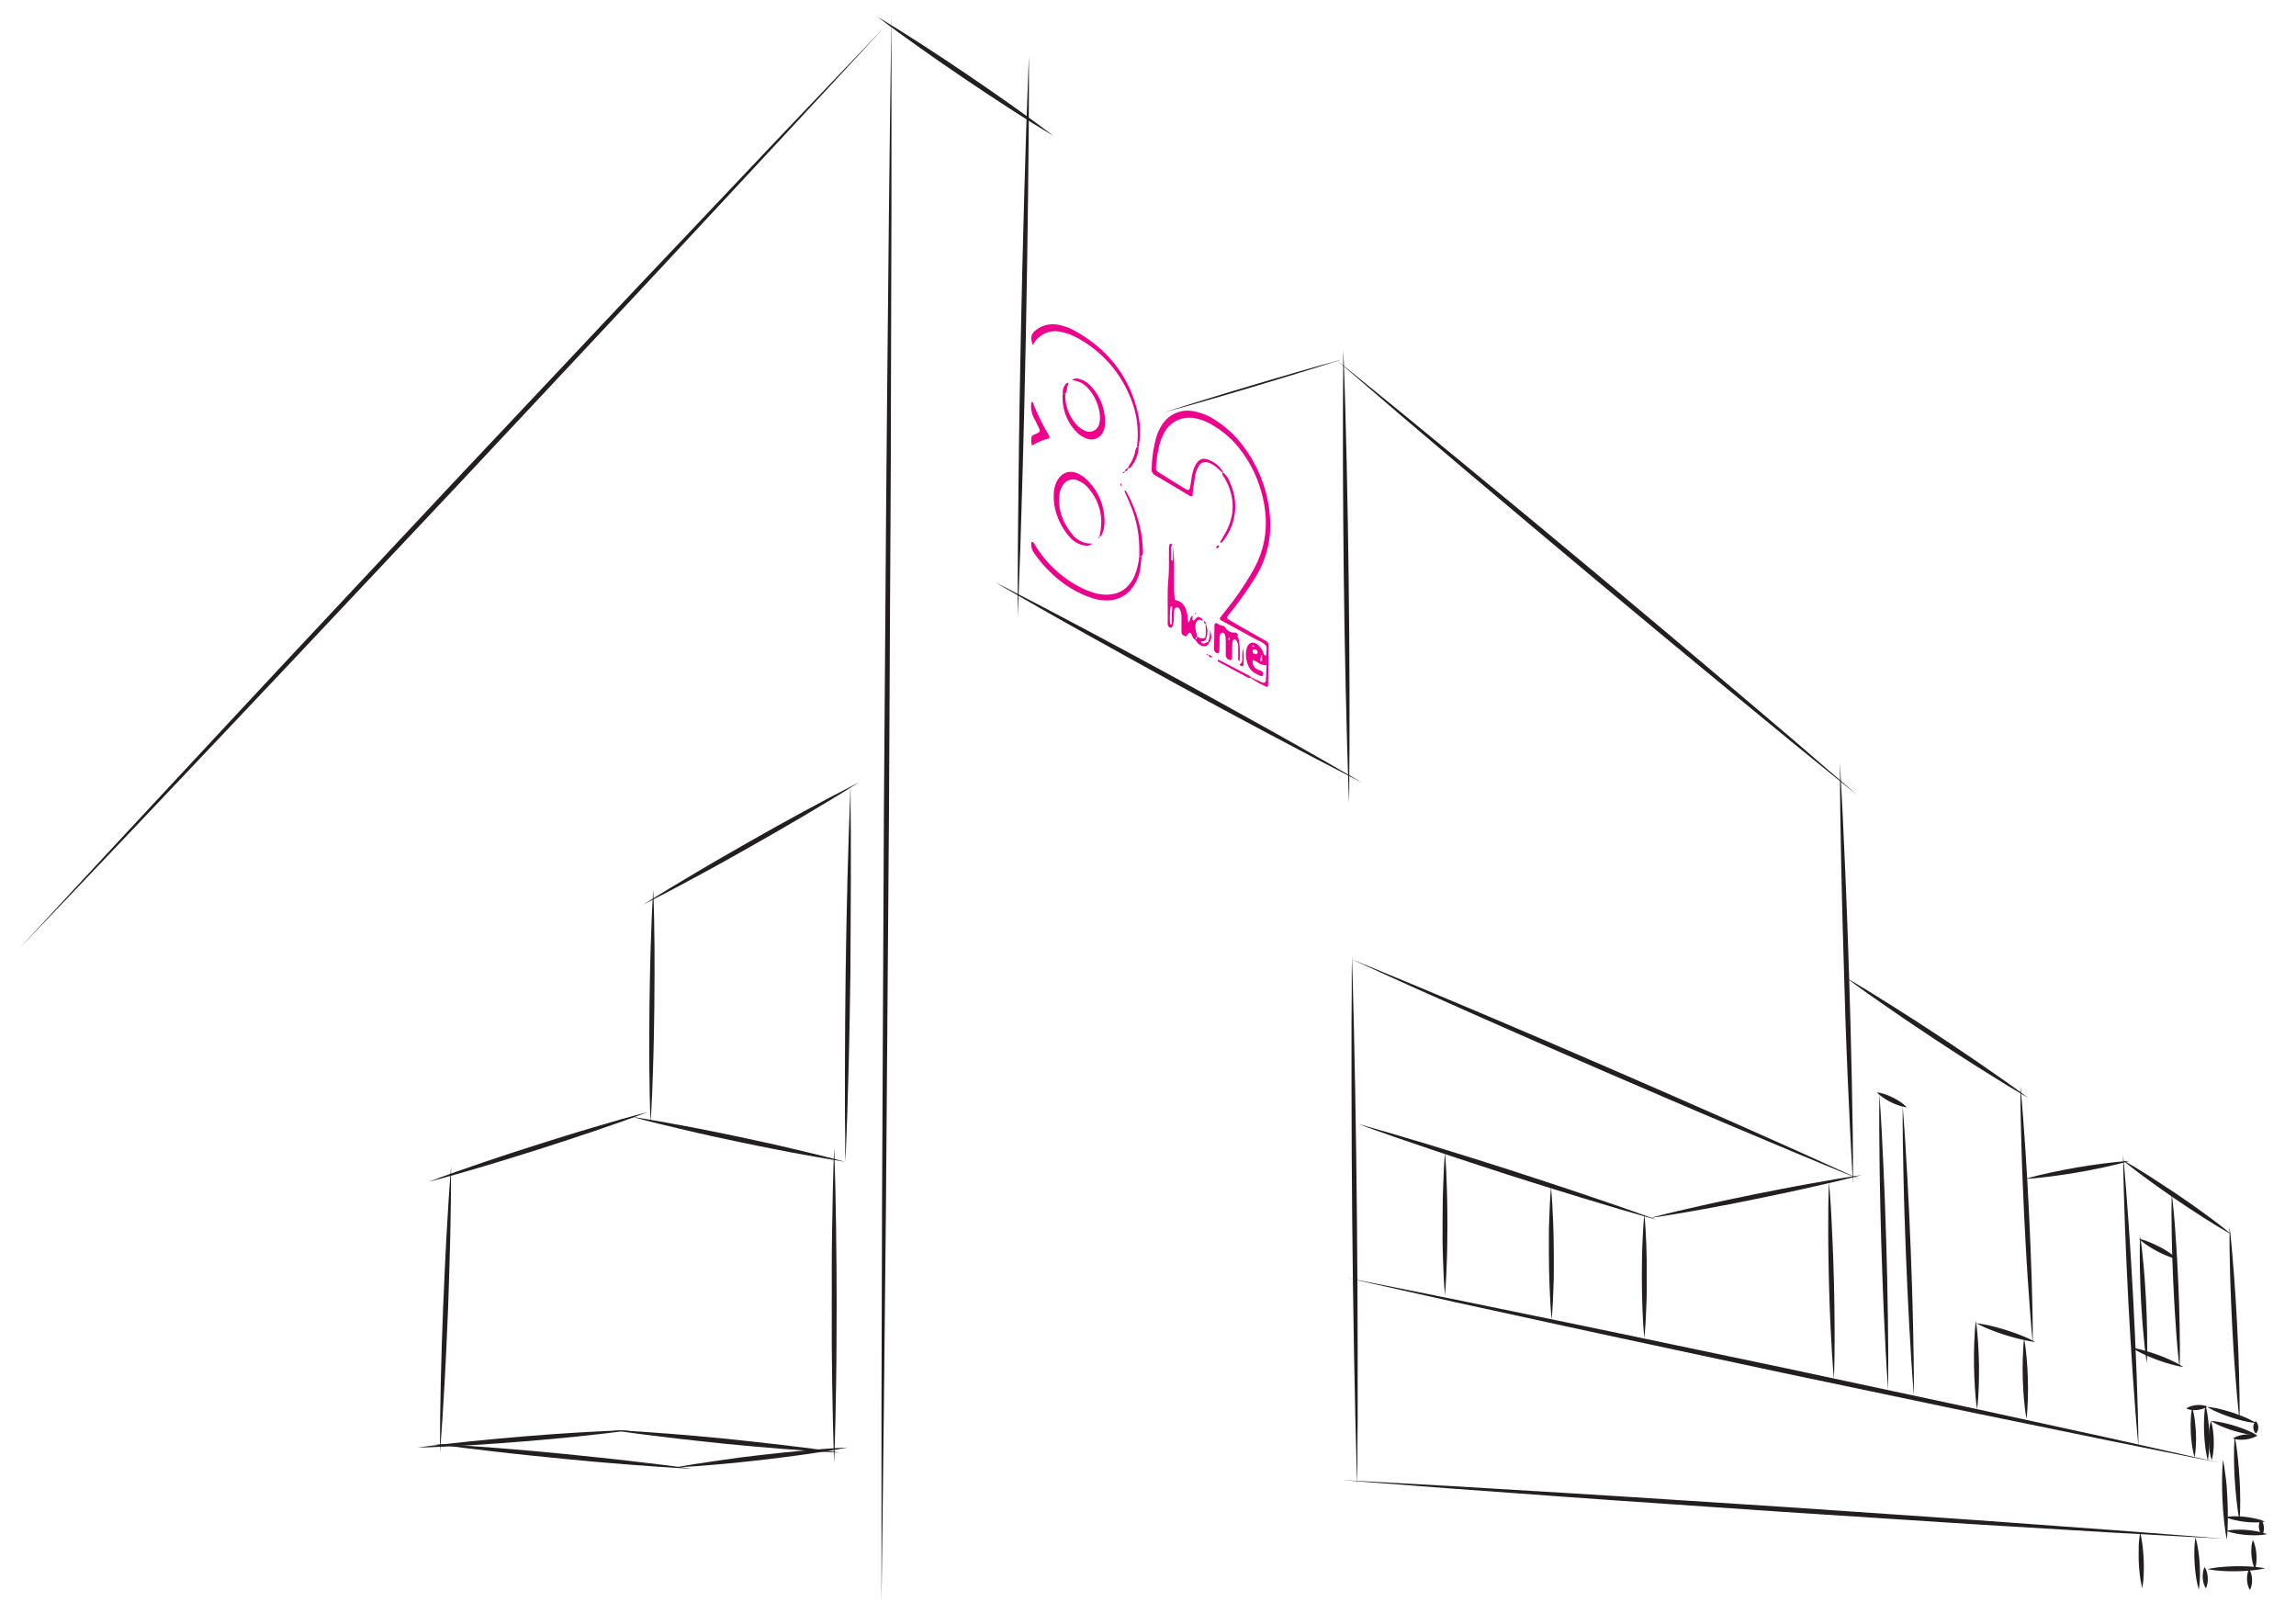 <svg xmlns="http://www.w3.org/2000/svg" viewBox="0 0 753.28 525.61"><defs><style>.cls-1{fill:#ec008c;}.cls-2{fill:#231f20;}</style></defs><title>Home_82</title><g id="Livello_2" data-name="Livello 2"><path class="cls-1" d="M410.39,222.14c1.18.56,2.35,1.13,3.55,1.66.88.38,1.35.12,1.4-.8.08-1.62.11-3.23.16-4.84,0-1.09,0-2.17,0-3.26-.24-1.13.46-2.47-.33-3.37a9.61,9.61,0,0,0-2.76-1.62l-11-6a7.9,7.9,0,0,1-.8-.46.58.58,0,0,1-.16-1c1.32-1.71,2.65-3.41,4-5.13a101.9,101.9,0,0,0,6.24-9.48c5.55-9.27,5.78-19,2.35-29a39.63,39.63,0,0,0-6-11.18,30.82,30.82,0,0,0-10.92-9.13,15.26,15.26,0,0,0-3.95-1.3,9.27,9.27,0,0,0-10.31,4.92,18,18,0,0,0-1.66,4.55,42.74,42.74,0,0,0-.93,6.65,1.52,1.52,0,0,0,.79,1.54c3,1.87,6,3.76,9.06,5.61.72.44,1.16.22,1.31-.63.23-1.21.4-2.44.61-3.65a12.74,12.74,0,0,1,1-3.32c1.15-2.38,2.76-3,5.1-1.8a8.75,8.75,0,0,1,4.19,3.85l-.15,0-.05.15c-.57-.52-1.16-1-1.72-1.55a8.15,8.15,0,0,0-2.73-1.72,2.57,2.57,0,0,0-3.51,1.3,8,8,0,0,0-1,2.6c-.24,1.44-.46,2.9-.66,4.35-.13.91-.2,1.82-.28,2.66a1,1,0,0,1-1-.16c-3.72-2.22-7.43-4.45-11.17-6.63a2.17,2.17,0,0,1-1.2-2.26,41.72,41.72,0,0,1,1.45-10.07,15.63,15.63,0,0,1,2.16-4.6,9.87,9.87,0,0,1,9.71-4.18,18.55,18.55,0,0,1,7.69,3.07,33.87,33.87,0,0,1,9.23,8.71,43.8,43.8,0,0,1,8.6,23.64,32.38,32.38,0,0,1-5.39,20,118.71,118.71,0,0,1-7.83,10.93,9,9,0,0,0-.7.93.66.66,0,0,0,.18,1c.71.46,1.43.91,2.17,1.33,3.35,1.92,6.71,3.84,10.08,5.73a1.7,1.7,0,0,1,1,1.66c-.07,4.33-.1,8.66-.16,13,0,.13-.12.26-.26.53a26.43,26.43,0,0,1-5.55-3.08c.15,0,.21-.09.18-.25"/><path class="cls-1" d="M373,146.59a31.12,31.12,0,0,0-2.39-16.77A38.19,38.19,0,0,0,353.73,111a18.89,18.89,0,0,0-5.39-2.08,8.15,8.15,0,0,0-8.67,3c-.15.18-.28.37-.41.56s-.25.39-.43.68c-.89-2.52-.58-3.66,1.18-5a8.76,8.76,0,0,1,6.78-1.67,16.58,16.58,0,0,1,5.27,1.73c10.77,5.78,18,14.45,21.05,26.36a27.53,27.53,0,0,1,.47,11.95H373"/><path class="cls-1" d="M374.54,182.37c-.12,1.23-.22,2.46-.37,3.69a13.68,13.68,0,0,1-2.44,6.42,10.08,10.08,0,0,1-7.78,4.43,15.08,15.08,0,0,1-5.92-.82,34.53,34.53,0,0,1-10.67-5.94,43,43,0,0,1-8.28-9,4.62,4.62,0,0,1-.62-3.51c.71.26.9.77,1.17,1.22a37.31,37.31,0,0,0,13.49,13.07,26.82,26.82,0,0,0,6.39,2.69,13.74,13.74,0,0,0,3.43.45c4.33,0,7.31-2.08,9.16-5.9a22.42,22.42,0,0,0,1.68-6.71l.76-.08"/><path class="cls-1" d="M360.74,175.92a24.34,24.34,0,0,0,.58-5,17.18,17.18,0,0,0-4.42-11,8.7,8.7,0,0,0-3-2.18,3.85,3.85,0,0,0-5.11,1.3,6.26,6.26,0,0,0-1.17,3c-.65,5,1.05,9.3,4.09,13.13a7.87,7.87,0,0,0,6.68,3.12l0,0a2.79,2.79,0,0,1-2.55.65,8.12,8.12,0,0,1-4.92-2.82,20.94,20.94,0,0,1-5.1-11.2,19.34,19.34,0,0,1-.07-3.23,9.12,9.12,0,0,1,.79-3.36c1.56-3.52,4.67-4.52,8-2.53a11.66,11.66,0,0,1,2,1.53,18.9,18.9,0,0,1,5.84,13.43,10.79,10.79,0,0,1-.74,4.31c-.17.4-.33.89-.92.87Z"/><path class="cls-1" d="M384.47,201.23c0-.38.1-1.22.15-2.07,0-.11-.15-.24-.22-.36-.13.09-.34.16-.36.25a27,27,0,0,0-.15,5.54c0,.09.21.16.31.25.09-.12.25-.24.26-.36,0-.93,0-1.85,0-3.25m7.73,8.68c-.8-.36-.95-1.16-1.28-1.84s-.72-.8-1.28,0c-.22.32-.33.75-.82.6s-1-.4-1.13-1a5.54,5.54,0,0,1-.05-1.15c0-1.32,0-2.63,0-3.94a5.51,5.51,0,0,0-.56-2.68,1,1,0,0,0-1.12-.64.86.86,0,0,0-.7.82,25.68,25.68,0,0,0-.13,2.77,7.5,7.5,0,0,1-.53,2.7c-.16.43-.85.43-1.16,0a1.55,1.55,0,0,1-.33-1.07c.1-4.93-.2-9.85.24-14.78.27-3,.13-6,.19-9a9.35,9.35,0,0,1,.09-1.84c.14-.63.61-.57,1.06-.25a1.47,1.47,0,0,0-.45,1.24c0,1.15,0,2.3,0,3.45,0,.23,0,.59.54.58l.21-5c.07,2,.18,4,.22,6,0,2.77,0,5.54,0,8.31,0,1.07.12,2.13.17,3.2a.48.48,0,0,0,.4.47c2.58.64,3.4,2.62,3.82,5a6,6,0,0,0,.39,2.36c.59-.76.36-1.85,1.27-2.21l0,0c.11.52-.17,1.07.14,1.57.26.05.4-.11.55-.27,1.16-1.27,1.3-1.28,2.73-.06l-.26.28c-.5-.1-1-.39-1.5,0a2,2,0,0,0-.67,1.39,5.85,5.85,0,0,0,.15,2.24,17.09,17.09,0,0,1,.34,1.76l-.09.08c-.41.11-.35.43-.33.74l-.2.27"/><path class="cls-1" d="M349.52,129.07a14.12,14.12,0,0,0,2.79,9.13,8.59,8.59,0,0,0,3.45,3,3.34,3.34,0,0,0,4.94-2.49c.94-4.31-2-10.85-5.84-13.08a9.22,9.22,0,0,0-3.17-.94,2.57,2.57,0,0,1,2.52-.35,7.56,7.56,0,0,1,3.52,2.15,16.92,16.92,0,0,1,4.76,13.11,5.5,5.5,0,0,1-.37,1.58,4.27,4.27,0,0,1-5.82,2.59,9.23,9.23,0,0,1-3.7-2.72,16,16,0,0,1-3.92-12l.84,0"/><path class="cls-1" d="M403.43,209.61c0-.22,0-.43-.25-.46,0,0-.15.23-.16.35s0,.41.24.46c0,0,.11-.24.17-.35m2.77-.75a24,24,0,0,1,.53,7.12,6.76,6.76,0,0,1-.13.92c-.58-.36-.36-.85-.37-1.26,0-1.15,0-2.31,0-3.47a3.34,3.34,0,0,0-.69-2.16.78.78,0,0,0-.61-.23.7.7,0,0,0-.48.4,12.48,12.48,0,0,0-.19,1.83c0,1.32,0,2.63-.06,3.94a.55.55,0,0,1-.81.5,1.65,1.65,0,0,1-1.24-1.73c0-1.32,0-2.63,0-3.95a20.69,20.69,0,0,0-.1-2.08,2.26,2.26,0,0,0-.36-.83.72.72,0,0,0-.8-.32,1,1,0,0,0-.51.43,2.94,2.94,0,0,0-.25,1.58c0,1.39-.05,2.78-.1,4.17,0,.51-.6.68-1.06.39a1.27,1.27,0,0,1-.63-1.15c0-2.63.06-5.26.11-7.89,0-.6.45-.84,1-.54a3.26,3.26,0,0,0,1.66.74,1.13,1.13,0,0,1,.91.61,3.26,3.26,0,0,0,3,1.62,1.16,1.16,0,0,1,1.19.92l0,0c-.12.09-.33.17-.35.27s.16.26.34.23Z"/><path class="cls-1" d="M413.37,220.85l.1-.14h-.17ZM411.58,212c-.14-.13-.23-.29-.32-.28a3,3,0,0,0-.59.14c.08.08.16.23.25.24a4.84,4.84,0,0,0,.66-.1m2.5,2.88-.26,0c-.12.56-.26,1.13-.36,1.7,0,.08.17.23.29.28s.32,0,.32-.21c0-.58,0-1.17,0-1.75m-1.44-.82a1,1,0,0,0-1.36-1,.72.72,0,0,0-.33.53,1,1,0,0,0,1.47.84c.11-.06.15-.24.22-.36m2.85.85c0,1.09,0,2.17,0,3.25a4.57,4.57,0,0,1-2.81-.87,3.48,3.48,0,0,0-1.65-.76,2.67,2.67,0,0,0,1.51,3c.41.21.86.33,1.28.52a1,1,0,0,1,.55,1.15c0,.36-.33.65-.6.54-1.88-.75-3.65-1.61-4.35-3.78a8.72,8.72,0,0,1-.37-5.41c.55-1.82,2.07-2.32,3.56-1.13a6,6,0,0,1,2,3.06c.15.46.48.54.9.47"/><path class="cls-1" d="M338.59,146.15a4.64,4.64,0,0,1-.21-.89c0-2.26-.35-2.13,1.87-3.12,1-.43,1.06-.68.66-1.57a34.48,34.48,0,0,0-1.53-3.11,8.71,8.71,0,0,1-1-5.54c.54-.16.54.25.63.47A72.47,72.47,0,0,0,344,142.58a3.17,3.17,0,0,1,.21.41c.18.4.2.79-.31.91a19.14,19.14,0,0,0-5.29,2.25"/><path class="cls-1" d="M401.27,155a7,7,0,0,1,2.28,3.36,18.19,18.19,0,0,1-1.65,18.24c-.3.45-.62.88-1,1.3a.47.47,0,0,1-.4.12c-.18-.05-.2-.23-.1-.39l1.39-2.39c3.52-6.05,3.47-12.13.1-18.22-.33-.6-.9-1.08-.86-1.85l.05-.14Z"/><path class="cls-1" d="M374.54,182.37l-.76.08c0-.92,0-1.85,0-2.78a36.93,36.93,0,0,0-2.63-13.33c-.69-1.78-1.5-3.52-2.26-5.28.46-.3.55.09.67.31a43.3,43.3,0,0,1,5,14.37c.25,1.68.31,3.39.44,5.08a2.45,2.45,0,0,1-.38,1.55"/><path class="cls-1" d="M410.21,222.39a2.16,2.16,0,0,1-1.3-.39L400,217.22c-.26-.14-.51-.29-.5-.64.21-.23.43-.1.63,0q4.8,2.49,9.59,5a4.16,4.16,0,0,1,.69.58q0,.22-.18.24"/><path class="cls-1" d="M373,146.59h.58a10.68,10.68,0,0,1-2.58,6.62,1,1,0,0,1-1,.42h0a6.17,6.17,0,0,1,.49-1,12.66,12.66,0,0,0,1.9-4.34,4.51,4.51,0,0,1,.61-1.7"/><path class="cls-1" d="M396.63,210.91a1.57,1.57,0,0,1-1.37,1.07,2.36,2.36,0,0,1-1.71-.53,4.76,4.76,0,0,1-1.35-1.54l.2-.27c.37-.14.29-.46.33-.74l.09-.08c.8.4,1.59.94,2.53.34l.34.31c-.18.75-.72.92-1.4.91-.21,0-.32.08-.25.21a.87.87,0,0,0,.3.33c.73.42,1.31-.12,1.93-.36l.36.35"/><path class="cls-1" d="M349.52,129.07l-.84,0a4.25,4.25,0,0,1,1-3.14c.11-.17.39-.36.53-.32.37.1.31.46.17.71-.51.86-.21,2-.84,2.77"/><path class="cls-1" d="M407.77,212.56a20.68,20.68,0,0,1,.17,5.61c0,.28-.28.34-.51.34a.71.71,0,0,1-.41-.17c-.17-.14-.35-.41-.13-.55.72-.44.69-1.13.69-1.82a19.45,19.45,0,0,1,.19-3.41"/><path class="cls-1" d="M396.27,210.56c.67-1.08.63-2.33.75-3.91.58,2.42.52,2.89-.39,4.26l-.36-.35"/><path class="cls-1" d="M395.54,204.69c.06.05.15.09.17.15a6.59,6.59,0,0,1,0,4.63l-.33-.31c.4-1.47.11-3,.18-4.46Z"/><path class="cls-1" d="M400,179.18a8.27,8.27,0,0,1-.55.63.36.36,0,0,1-.36,0,.4.4,0,0,1,0-.37.78.78,0,0,1,.62-.54c.07,0,.17.14.32.28"/><path class="cls-1" d="M368.15,159.66a1.51,1.51,0,0,1-.63-.87.2.2,0,0,1,.1-.15c.05,0,.17,0,.18,0,.12.33.23.68.34,1Z"/><path class="cls-1" d="M396.46,214.92a1.5,1.5,0,0,1,1,.27c.07.08.07.24.11.36-.12,0-.27.11-.37.07a1.14,1.14,0,0,1-.75-.73Z"/><path class="cls-1" d="M369.06,154.55a2.92,2.92,0,0,1-.23.58c-.05.07-.24.05-.37.08,0-.13,0-.31.05-.36a3.43,3.43,0,0,1,.58-.27Z"/><path class="cls-1" d="M370,153.64c0,.68-.32.94-.95.91l0,0a1.58,1.58,0,0,1,.91-1Z"/><path class="cls-1" d="M396.48,214.89l-.43,0c-.07,0-.19-.07-.18-.1,0-.18.14-.25.31-.15a1.74,1.74,0,0,1,.28.32Z"/><path class="cls-1" d="M395.16,203.69a.91.91,0,0,1,.38,1h0c-.45-.1-.47-.5-.56-.84a1.54,1.54,0,0,1,.19-.17"/><path class="cls-1" d="M391.84,201.46a1.21,1.21,0,0,1,.29-.34c.17-.1.31,0,.33.18,0,0-.12.09-.19.1s-.31,0-.46,0Z"/><path class="cls-1" d="M360.7,175.89c0,.15,0,.29,0,.44s-.07.19-.1.19c-.2,0-.28-.14-.17-.31a2.21,2.21,0,0,1,.32-.29Z"/><polygon class="cls-1" points="398.51 216.12 398.65 216.08 398.53 216.01 398.51 216.12"/></g><g id="Livello_1" data-name="Livello 1"><path class="cls-2" d="M292.47,4.72V37.28l0,32.56L292.29,135c0,21.7-.19,43.41-.29,65.11l-.33,65.11-1,130.22L290,460.5l-.38,32.56-.42,32.55,0-32.56,0-32.55.18-65.11L290,265.16l.48-65.11c.17-21.7.29-43.4.52-65.11l.64-65.11.38-32.55Z"/><path class="cls-2" d="M287.87,5.47c5,3,9.93,6.1,14.81,9.27,2.45,1.57,4.87,3.18,7.31,4.78l7.25,4.86,7.2,4.93c2.38,1.67,4.78,3.31,7.15,5,4.75,3.37,9.47,6.78,14.1,10.32-5-3-9.93-6.09-14.82-9.26-2.45-1.57-4.86-3.19-7.3-4.78l-7.25-4.86-7.2-4.93c-2.39-1.67-4.79-3.31-7.15-5-4.75-3.36-9.47-6.77-14.1-10.32"/><path class="cls-2" d="M337.57,18.44V24.2l0,5.76-.05,11.52-.23,23c-.16,15.35-.45,30.7-.73,46.05l-.51,23c-.2,7.67-.36,15.35-.6,23l-.69,23-.42,11.5-.2,5.76-.24,5.75v-5.76l0-5.75.05-11.52.23-23c.06-7.68.21-15.35.31-23l.42-23c.33-15.35.66-30.7,1.11-46l.69-23L337.13,30l.2-5.75Z"/><path class="cls-2" d="M440.73,114.85l.18,4.64.15,4.64.3,9.29q.25,9.29.47,18.57c.15,6.19.24,12.38.36,18.57l.28,18.58.19,18.57c0,6.19.09,12.38.09,18.58s0,12.38,0,18.57l-.07,9.29,0,4.65-.07,4.64-.18-4.64-.15-4.64-.3-9.29c-.17-6.19-.34-12.38-.47-18.57s-.24-12.38-.37-18.57l-.27-18.57-.18-18.58c0-6.19-.1-12.38-.1-18.58s0-12.38,0-18.57l.07-9.29,0-4.65Z"/><path class="cls-2" d="M438.27,117.92l5.43,4.37,5.42,4.4,10.82,8.8L481.5,153.2q21.57,17.72,43,35.62l21.39,17.92c7.11,6,14.24,12,21.32,18l21.27,18.06L599,251.88l5.29,4.54,5.28,4.57-5.44-4.38-5.41-4.4-10.82-8.8L566.36,225.7c-7.2-5.89-14.34-11.85-21.51-17.77l-21.44-17.85Q502,172.17,480.7,154.17l-21.27-18.06L448.84,127l-5.29-4.54Z"/><path class="cls-2" d="M603.63,250.24l.26,4.31.23,4.31.45,8.63q.42,8.63.78,17.25c.26,5.75.46,11.51.69,17.26l.59,17.26.5,17.26c.14,5.76.3,11.51.41,17.27s.22,11.51.31,17.27l.09,8.64,0,4.31v4.32l-.26-4.31-.23-4.31-.45-8.63q-.42-8.62-.79-17.25c-.26-5.75-.45-11.51-.68-17.26L605,319.31l-.5-17.26c-.14-5.76-.3-11.51-.41-17.27s-.22-11.51-.31-17.27l-.09-8.63,0-4.32Z"/><path class="cls-2" d="M443.42,314.65l5.27,2.14L454,319l10.51,4.35q10.5,4.4,21,8.82c7,2.95,14,5.94,20.94,8.92l20.89,9,20.86,9.08c6.94,3.05,13.9,6.08,20.83,9.16s13.86,6.16,20.78,9.26l10.37,4.69,5.18,2.34,5.17,2.38-5.27-2.15-5.26-2.17-10.51-4.35q-10.5-4.4-21-8.83c-7-2.94-14-5.94-20.93-8.91l-20.9-9-20.86-9.08c-6.94-3.06-13.89-6.09-20.82-9.17s-13.87-6.16-20.79-9.26l-10.36-4.69L448.59,317Z"/><path class="cls-2" d="M611.27,385.33c-5.78,1.52-11.59,2.87-17.41,4.17-2.91.67-5.83,1.28-8.74,1.91l-8.76,1.82L567.58,395c-2.93.55-5.85,1.12-8.79,1.64-5.87,1.07-11.75,2.07-17.66,2.92,5.78-1.51,11.58-2.87,17.41-4.17,2.9-.67,5.82-1.27,8.74-1.91l8.76-1.81,8.77-1.73c2.93-.55,5.86-1.13,8.8-1.64,5.87-1.07,11.75-2.08,17.66-2.93"/><path class="cls-2" d="M445.61,368.68l3.1.87,3.09.89,6.18,1.79q6.16,1.81,12.32,3.69c4.1,1.24,8.19,2.53,12.28,3.8l12.26,3.88,12.24,4c4.07,1.35,8.15,2.67,12.2,4.05s8.13,2.75,12.18,4.15l6.07,2.14,3,1.07,3,1.1-3.1-.86-3.09-.9-6.18-1.78c-4.11-1.22-8.22-2.44-12.32-3.7s-8.19-2.53-12.28-3.79l-12.26-3.88-12.24-4c-4.07-1.35-8.14-2.67-12.2-4.05s-8.12-2.75-12.18-4.15l-6.07-2.14-3-1.07Z"/><path class="cls-2" d="M600.08,388.06c.47,5.36.79,10.72,1,16.09.15,2.68.23,5.36.35,8l.25,8.05.16,8.06c0,2.68.07,5.37.07,8.05,0,5.37,0,10.74-.23,16.12-.48-5.36-.8-10.72-1.05-16.09-.15-2.68-.23-5.36-.34-8l-.25-8-.16-8.06c0-2.68-.08-5.37-.07-8.05,0-5.37,0-10.74.23-16.12"/><path class="cls-2" d="M605.54,320.65c5.19,3,10.29,6.16,15.36,9.36,2.54,1.59,5.05,3.22,7.58,4.83l7.53,4.91,7.48,5c2.48,1.68,5,3.34,7.43,5.06,4.94,3.39,9.84,6.84,14.66,10.42-5.19-3-10.29-6.16-15.36-9.36-2.55-1.58-5.06-3.22-7.58-4.83l-7.53-4.91-7.48-5c-2.48-1.69-5-3.35-7.43-5.07-4.94-3.39-9.85-6.84-14.66-10.42"/><path class="cls-2" d="M662.85,356.13c.68,7,1.2,14.08,1.66,21.12.24,3.52.43,7.05.65,10.57l.55,10.57.47,10.58c.13,3.53.28,7,.38,10.58.22,7.06.38,14.12.38,21.18-.68-7-1.2-14.07-1.66-21.12-.25-3.52-.43-7-.65-10.57l-.55-10.57-.47-10.58c-.12-3.52-.28-7.05-.37-10.58-.22-7.05-.39-14.11-.39-21.18"/><path class="cls-2" d="M667.76,440.19a42.22,42.22,0,0,1-5-.93c-1.65-.39-3.28-.85-4.89-1.36s-3.22-1.08-4.8-1.7a43.23,43.23,0,0,1-4.65-2.15,40,40,0,0,1,5,.92c1.65.4,3.29.85,4.9,1.37s3.21,1.07,4.79,1.7a41.52,41.52,0,0,1,4.65,2.15"/><path class="cls-2" d="M648.25,433.23c.37,2.42.58,4.84.74,7.26s.24,4.84.28,7.26,0,4.85-.08,7.27-.23,4.85-.53,7.27c-.38-2.41-.59-4.83-.74-7.25s-.25-4.84-.29-7.27,0-4.84.08-7.27.23-4.85.54-7.27"/><path class="cls-2" d="M664.08,439c.41,2.2.64,4.4.84,6.6s.32,4.4.38,6.61.09,4.41,0,6.62-.16,4.43-.43,6.64c-.42-2.19-.65-4.39-.85-6.6s-.31-4.4-.38-6.61-.08-4.41,0-6.62.16-4.42.44-6.64"/><path class="cls-2" d="M624.23,362.82c.65,7.91,1.13,15.83,1.56,23.75.23,4,.4,7.92.6,11.88l.5,11.89.42,11.89c.11,4,.25,7.93.32,11.89.19,7.94.32,15.87.29,23.81-.65-7.92-1.14-15.83-1.56-23.76-.23-4-.4-7.92-.6-11.88l-.5-11.89-.42-11.89c-.11-4-.25-7.93-.32-11.89-.19-7.93-.32-15.87-.29-23.8"/><path class="cls-2" d="M616.59,358.72c.58,8.1,1,16.2,1.35,24.31.2,4.05.33,8.1.5,12.15l.4,12.16.32,12.17c.07,4.05.17,8.11.22,12.16.12,8.12.18,16.23.08,24.35-.58-8.1-1-16.2-1.36-24.31-.2-4-.33-8.1-.49-12.16l-.41-12.16-.31-12.16c-.07-4.06-.18-8.11-.22-12.17-.12-8.11-.18-16.22-.08-24.34"/><path class="cls-2" d="M615.77,358.31a12.76,12.76,0,0,1,2.74.66,20.33,20.33,0,0,1,2.54,1.07,19.6,19.6,0,0,1,2.38,1.38,12.64,12.64,0,0,1,2.17,1.81,13,13,0,0,1-2.75-.66,20.85,20.85,0,0,1-2.53-1.07,21.09,21.09,0,0,1-2.38-1.39,13,13,0,0,1-2.17-1.8"/><path class="cls-2" d="M539.49,398.29c.34,3.39.52,6.78.64,10.17.07,1.7.09,3.39.13,5.08l0,5.09,0,5.08c0,1.69-.06,3.39-.14,5.08-.12,3.39-.3,6.78-.64,10.17-.34-3.39-.52-6.78-.64-10.17-.07-1.69-.09-3.39-.13-5.08l-.05-5.08.05-5.09c0-1.69.06-3.38.13-5.08.12-3.39.3-6.78.64-10.17"/><path class="cls-2" d="M474.06,377.83c.34,3.92.51,7.84.63,11.77.08,2,.1,3.92.14,5.88l.05,5.88-.05,5.89c0,2-.06,3.92-.13,5.88-.12,3.93-.3,7.85-.64,11.77-.34-3.92-.52-7.84-.64-11.77-.08-2-.09-3.92-.14-5.88l0-5.89.05-5.88c0-2,.06-3.92.13-5.88.12-3.93.3-7.85.64-11.77"/><path class="cls-2" d="M508.86,389.49c.35,3.62.55,7.23.68,10.85.09,1.81.11,3.61.17,5.42l.07,5.43,0,5.42c0,1.81,0,3.62-.11,5.43-.1,3.61-.27,7.23-.59,10.85-.36-3.62-.55-7.23-.69-10.85-.08-1.81-.11-3.61-.16-5.42l-.07-5.43,0-5.42c0-1.81,0-3.62.11-5.42.1-3.62.26-7.24.59-10.86"/><path class="cls-2" d="M443.56,313.76l.17,5.41.15,5.41.28,10.82q.25,10.82.45,21.64c.14,7.22.23,14.43.34,21.65l.25,21.64.16,21.65c0,7.22.08,14.43.07,21.65s0,14.43,0,21.64l-.08,10.83,0,5.41-.07,5.41-.18-5.41-.14-5.41-.29-10.82c-.16-7.21-.32-14.43-.44-21.64s-.23-14.43-.34-21.65l-.25-21.64-.16-21.65c0-7.21-.07-14.43-.07-21.64s0-14.44,0-21.65l.08-10.83,0-5.41Z"/><path class="cls-2" d="M441.92,419.17l9,1.78,9,1.8,17.92,3.61,35.82,7.35c11.94,2.42,23.86,5,35.79,7.46l35.79,7.5,35.75,7.64,17.88,3.82,8.94,1.92,8.93,1.95,35.72,7.79,17.85,4,8.92,2,8.92,2-9-1.77-9-1.8-17.93-3.61-35.81-7.35-9-1.84-8.94-1.87-17.9-3.75-35.78-7.5-35.75-7.65c-11.92-2.56-23.85-5.07-35.75-7.69l-35.72-7.79-17.85-4-8.92-2Z"/><path class="cls-2" d="M6.35,311.1,24,292l17.62-19,35.35-38c11.76-12.68,23.61-25.27,35.42-37.9l35.46-37.87,35.57-37.76,17.78-18.89,8.9-9.43L219,83.77l35.68-37.66,17.89-18.78L290.45,8.57l-17.6,19.06-17.62,19-35.34,38-8.84,9.49-8.86,9.47-17.73,18.94L149,160.39l-35.57,37.77c-11.87,12.58-23.69,25.2-35.6,37.73L42.15,273.55,24.26,292.34Z"/><path class="cls-2" d="M277.35,381.1c-5.9-.9-11.77-2-17.63-3.06-2.93-.54-5.85-1.14-8.78-1.71l-8.76-1.8-8.74-1.88c-2.91-.66-5.82-1.29-8.72-2-5.81-1.34-11.61-2.75-17.37-4.31,5.9.9,11.77,1.95,17.63,3.06,2.94.54,5.85,1.14,8.78,1.71l8.76,1.8,8.74,1.89c2.91.65,5.82,1.29,8.72,2,5.81,1.35,11.61,2.75,17.37,4.31"/><path class="cls-2" d="M212.67,364.73c-5.9,2.23-11.85,4.31-17.82,6.33-3,1-6,2-9,3l-9,2.91-9,2.82c-3,.91-6,1.86-9,2.74-6,1.79-12.1,3.54-18.21,5.12,5.9-2.23,11.85-4.31,17.82-6.34,3-1,6-2,9-3l9-2.9,9-2.82c3-.92,6-1.86,9.05-2.74,6-1.8,12.09-3.54,18.2-5.12"/><path class="cls-2" d="M148,382.33c0,7.86-.1,15.71-.28,23.56-.08,3.93-.22,7.85-.33,11.78L147,429.44l-.51,11.77c-.2,3.92-.36,7.84-.59,11.76-.43,7.84-.92,15.68-1.56,23.52,0-7.86.09-15.72.28-23.57.08-3.92.22-7.85.32-11.77l.42-11.77.51-11.77c.19-3.92.36-7.85.59-11.77.43-7.84.91-15.68,1.56-23.51"/><path class="cls-2" d="M136.94,474.85c5.8-.82,11.62-1.47,17.45-2.07,2.91-.31,5.82-.57,8.74-.85l8.74-.76,8.76-.68c2.92-.19,5.83-.41,8.76-.58,5.84-.36,11.69-.65,17.55-.79-5.81.81-11.62,1.47-17.45,2.07-2.91.31-5.82.57-8.74.85l-8.74.76-8.76.67c-2.92.19-5.84.42-8.76.58-5.84.36-11.69.66-17.55.8"/><path class="cls-2" d="M275.72,476.49c-6.28-.28-12.54-.72-18.8-1.21-3.12-.24-6.25-.53-9.37-.79l-9.37-.87-9.36-1c-3.12-.35-6.24-.67-9.35-1.06-6.24-.73-12.46-1.52-18.67-2.47,6.28.27,12.54.71,18.79,1.2,3.13.23,6.25.53,9.38.79l9.37.88,9.36,1c3.11.35,6.23.68,9.35,1.06,6.23.73,12.46,1.52,18.67,2.48"/><path class="cls-2" d="M221.27,481.4c4.7-.88,9.42-1.61,14.15-2.27,2.36-.35,4.73-.64,7.1-1l7.11-.86,7.11-.78c2.38-.22,4.75-.48,7.13-.68,4.76-.43,9.52-.79,14.3-1-4.7.88-9.42,1.61-14.15,2.27-2.36.35-4.73.64-7.1.95l-7.11.87-7.11.77c-2.38.23-4.75.49-7.13.68-4.76.43-9.52.8-14.3,1"/><path class="cls-2" d="M273.67,376.6l.12,3.22.09,3.23.19,6.44c.09,4.3.18,8.6.23,12.9s.1,8.6.14,12.89l.05,12.9-.05,12.89c0,4.3-.06,8.6-.13,12.9s-.14,8.6-.24,12.89l-.18,6.45-.1,3.23-.12,3.22-.13-3.22-.09-3.23-.18-6.45c-.1-4.29-.19-8.59-.24-12.89s-.09-8.6-.14-12.9l0-12.89,0-12.9c0-4.29.06-8.59.13-12.89s.14-8.6.24-12.9l.18-6.44.1-3.23Z"/><path class="cls-2" d="M227.41,481.81c-7.13-.35-14.24-.85-21.35-1.42-3.55-.26-7.1-.59-10.66-.88l-10.64-1-10.64-1.07c-3.55-.38-7.09-.74-10.63-1.16-7.09-.8-14.17-1.66-21.23-2.68,7.13.34,14.24.85,21.35,1.41,3.55.27,7.1.59,10.65.89l10.65,1L195.55,478c3.55.38,7.09.74,10.63,1.16,7.09.8,14.17,1.66,21.23,2.68"/><path class="cls-2" d="M214.31,291.86c.27,6.38.38,12.76.43,19.14,0,3.19,0,6.38,0,9.57l-.06,9.57-.15,9.57c-.08,3.19-.13,6.38-.24,9.57-.18,6.38-.43,12.75-.84,19.13-.27-6.38-.38-12.76-.43-19.15-.05-3.19,0-6.38,0-9.57l.06-9.57.15-9.56c.08-3.19.13-6.38.24-9.57.19-6.38.43-12.76.84-19.13"/><path class="cls-2" d="M279,257.88l.07,3.85,0,3.85.08,7.71q0,7.69,0,15.4c0,5.14-.05,10.27-.07,15.41L279,319.5l-.25,15.4c-.11,5.14-.19,10.27-.34,15.4s-.28,10.27-.44,15.4l-.29,7.7-.14,3.85-.18,3.85-.07-3.85,0-3.85-.08-7.71q0-7.69,0-15.4c0-5.14.05-10.27.07-15.41l.16-15.4.25-15.4c.12-5.14.2-10.27.34-15.4s.28-10.27.45-15.4l.28-7.7.15-3.85Z"/><path class="cls-2" d="M211,296.77c5.74-3.64,11.55-7.14,17.4-10.58,2.91-1.74,5.85-3.43,8.78-5.14L246,276l8.88-5c3-1.63,5.93-3.29,8.92-4.9,6-3.23,12-6.42,18-9.47-5.74,3.64-11.55,7.14-17.39,10.59-2.92,1.73-5.86,3.42-8.79,5.13l-8.83,5.05-8.88,5c-3,1.63-5.93,3.29-8.92,4.89-6,3.24-12,6.43-18,9.48"/><path class="cls-2" d="M440.29,485.49l9,.48,9.05.51,18.1,1,36.19,2.18c12.07.7,24.13,1.52,36.19,2.28l36.18,2.34,36.18,2.47L639.32,498l9,.63,9,.65,36.16,2.64,18.08,1.38,9,.7,9,.72-9.05-.48-9-.5-18.1-1-36.19-2.18-9.05-.54-9-.58-18.09-1.17L585,495.93l-36.18-2.48c-12.06-.84-24.12-1.62-36.17-2.52l-36.16-2.64-18.08-1.38-9-.69Z"/><path class="cls-2" d="M729.3,478.67c.45,2.18.72,4.36,1,6.55s.38,4.38.49,6.58.15,4.39.13,6.59-.1,4.4-.34,6.62c-.44-2.18-.72-4.37-.95-6.56s-.38-4.38-.48-6.58-.15-4.39-.13-6.59.1-4.4.33-6.61"/><path class="cls-2" d="M702.15,502.69a34,34,0,0,1,.81,4.54c.18,1.52.29,3,.35,4.57s.06,3.05,0,4.58a32.77,32.77,0,0,1-.47,4.59,32.65,32.65,0,0,1-.81-4.55c-.18-1.52-.29-3-.35-4.56s0-3.05,0-4.58a34,34,0,0,1,.47-4.59"/><path class="cls-2" d="M720.3,504.32a29.82,29.82,0,0,1,.91,4.23c.21,1.41.36,2.83.45,4.25s.13,2.85.1,4.28a30,30,0,0,1-.37,4.3,30,30,0,0,1-.92-4.22c-.21-1.42-.35-2.83-.44-4.26s-.13-2.84-.1-4.27a30.1,30.1,0,0,1,.37-4.31"/><path class="cls-2" d="M739.13,505.14a10.17,10.17,0,0,1,.81,2.34,16.07,16.07,0,0,1,.35,2.38,14.79,14.79,0,0,1,0,2.4,9.66,9.66,0,0,1-.47,2.43,9.57,9.57,0,0,1-.81-2.34,16.14,16.14,0,0,1-.35-2.37,17.48,17.48,0,0,1,0-2.4,10.11,10.11,0,0,1,.47-2.44"/><path class="cls-2" d="M724.26,514.69A38,38,0,0,1,729,514q2.35-.21,4.71-.24c1.57,0,3.14,0,4.71.11a34.73,34.73,0,0,1,4.72.57,34.66,34.66,0,0,1-4.7.71c-1.57.15-3.14.22-4.71.25s-3.14,0-4.71-.11a36.06,36.06,0,0,1-4.71-.58"/><path class="cls-2" d="M723.71,521a5.86,5.86,0,0,1-.74-1.7,8.76,8.76,0,0,1-.21-3.48,5.59,5.59,0,0,1,.54-1.78,5.64,5.64,0,0,1,.75,1.7,8.64,8.64,0,0,1,.27,1.73,8.55,8.55,0,0,1-.07,1.75,5.86,5.86,0,0,1-.54,1.78"/><path class="cls-2" d="M737.9,514.69a5.76,5.76,0,0,1,.71,1.68,9.06,9.06,0,0,1,.25,1.7,8.33,8.33,0,0,1-.11,1.72,5.52,5.52,0,0,1-.58,1.73,5.76,5.76,0,0,1-.71-1.68,8.44,8.44,0,0,1-.13-3.42,5.75,5.75,0,0,1,.57-1.73"/><path class="cls-2" d="M719.21,461.61a27.63,27.63,0,0,1,.84,4.06c.19,1.36.31,2.72.38,4.09s.09,2.73,0,4.1A26.56,26.56,0,0,1,720,478a26.55,26.55,0,0,1-.85-4.07c-.19-1.35-.31-2.72-.38-4.08s-.08-2.73,0-4.1a27.72,27.72,0,0,1,.44-4.13"/><path class="cls-2" d="M717.3,462a5.59,5.59,0,0,1,1.65-.77,8.26,8.26,0,0,1,1.69-.32,9,9,0,0,1,1.72,0,5.47,5.47,0,0,1,1.76.51,5.64,5.64,0,0,1-1.66.77,7.51,7.51,0,0,1-1.69.31,7.63,7.63,0,0,1-1.72,0,5.58,5.58,0,0,1-1.75-.5"/><path class="cls-2" d="M723.57,460.79a34.33,34.33,0,0,1,.85,4.55c.19,1.51.31,3,.38,4.56s.08,3.05,0,4.58a34.24,34.24,0,0,1-.44,4.6,34.49,34.49,0,0,1-.85-4.54c-.18-1.52-.31-3-.37-4.57s-.08-3.05,0-4.58a34.22,34.22,0,0,1,.43-4.6"/><path class="cls-2" d="M724.12,461.47a29.67,29.67,0,0,1,4.23.73c1.38.33,2.73.72,4.08,1.16s2.66.94,4,1.49a29.24,29.24,0,0,1,3.82,1.95,29.65,29.65,0,0,1-4.23-.72c-1.38-.33-2.73-.72-4.08-1.17s-2.66-.94-4-1.5a28,28,0,0,1-3.82-1.94"/><path class="cls-2" d="M740.08,466.22a2.54,2.54,0,0,1,.65,1,2.92,2.92,0,0,1,.19,1,3.15,3.15,0,0,1-.17,1,2.71,2.71,0,0,1-.63,1,3,3,0,0,1-.84-2.06,3.15,3.15,0,0,1,.17-1,2.87,2.87,0,0,1,.63-1"/><path class="cls-2" d="M733.19,471.32c.47,2.26.78,4.52,1,6.79s.44,4.55.57,6.82.22,4.56.22,6.84,0,4.58-.24,6.87c-.47-2.25-.78-4.52-1-6.79s-.45-4.54-.58-6.82-.21-4.56-.22-6.84,0-4.58.24-6.87"/><path class="cls-2" d="M730.12,497.64a18.74,18.74,0,0,1,3.32-.27,30.29,30.29,0,0,1,6.48.75,17,17,0,0,1,3.17,1,17.83,17.83,0,0,1-3.32.26,27.3,27.3,0,0,1-3.26-.2,32.32,32.32,0,0,1-3.22-.55,17.68,17.68,0,0,1-3.17-1"/><path class="cls-2" d="M730.4,502.14a18.8,18.8,0,0,1,3.39-.37,31.27,31.27,0,0,1,3.36.1,31.67,31.67,0,0,1,3.33.45,18.13,18.13,0,0,1,3.29.91,18.81,18.81,0,0,1-3.4.37,32.13,32.13,0,0,1-6.68-.55,18.5,18.5,0,0,1-3.29-.91"/><path class="cls-2" d="M742.13,503.5a3.56,3.56,0,0,1-.74-1.21,4.94,4.94,0,0,1-.28-1.24,5,5,0,0,1,.07-1.28,3.54,3.54,0,0,1,.54-1.31,3.45,3.45,0,0,1,.75,1.21,4.52,4.52,0,0,1,.27,1.24,4.61,4.61,0,0,1-.07,1.28,3.38,3.38,0,0,1-.54,1.31"/><path class="cls-2" d="M725.35,466.11a17.51,17.51,0,0,1,.71,3.2,30.3,30.3,0,0,1,.14,6.41,17.3,17.3,0,0,1-.58,3.22,17.4,17.4,0,0,1-.71-3.19,30.37,30.37,0,0,1-.14-6.42,17.45,17.45,0,0,1,.58-3.22"/><path class="cls-2" d="M725.35,466.11a26.54,26.54,0,0,1,4,.59q2,.42,3.87,1c1.28.4,2.53.85,3.77,1.36a26.13,26.13,0,0,1,3.63,1.81,25.32,25.32,0,0,1-4-.58c-1.31-.28-2.6-.63-3.87-1s-2.54-.85-3.77-1.36a25.06,25.06,0,0,1-3.63-1.81"/><path class="cls-2" d="M732.58,471.85a7.46,7.46,0,0,1,1.94-.88,11.34,11.34,0,0,1,2-.41,11.46,11.46,0,0,1,2-.07,7.49,7.49,0,0,1,2.09.4,7.46,7.46,0,0,1-1.94.88,11.34,11.34,0,0,1-2,.41,11.46,11.46,0,0,1-2,.06,7.47,7.47,0,0,1-2.09-.39"/><path class="cls-2" d="M664.49,386.7c2.78-.83,5.59-1.49,8.42-2.1s5.65-1.16,8.49-1.65,5.7-.91,8.56-1.28,5.74-.69,8.64-.84c-2.78.82-5.6,1.49-8.42,2.09s-5.65,1.16-8.5,1.65-5.69.91-8.56,1.29-5.73.68-8.63.84"/><path class="cls-2" d="M696,380.28c3.2,1.78,6.32,3.69,9.4,5.65,1.55,1,3.06,2,4.59,3l4.55,3,4.5,3.12c1.48,1.07,3,2.11,4.44,3.2,3,2.16,5.86,4.36,8.68,6.7-3.21-1.78-6.32-3.69-9.4-5.65-1.55-1-3.07-2-4.6-3l-4.54-3.05-4.5-3.13c-1.48-1.06-3-2.11-4.44-3.2-3-2.15-5.86-4.36-8.68-6.7"/><path class="cls-2" d="M731.49,402.39c.61,5.28,1.06,10.57,1.45,15.86.21,2.65.37,5.3.55,7.95l.45,7.94.37,7.95c.09,2.65.21,5.3.27,8,.15,5.3.25,10.61.18,15.93-.61-5.28-1.06-10.57-1.45-15.87-.22-2.64-.37-5.29-.55-7.94l-.45-7.94-.37-8c-.09-2.65-.21-5.3-.27-7.95-.15-5.31-.25-10.61-.18-15.93"/><path class="cls-2" d="M696.55,378.78c.76,8,1.36,15.92,1.9,23.88.29,4,.52,8,.77,11.95l.68,12,.58,12c.17,4,.36,8,.5,12,.3,8,.54,16,.62,23.95-.76-7.95-1.36-15.92-1.9-23.88-.28-4-.51-8-.76-11.95l-.68-12-.58-12c-.17-4-.36-8-.5-12-.3-8-.54-16-.63-24"/><path class="cls-2" d="M699.42,442.1a31.16,31.16,0,0,1,4.45,1c1.46.41,2.89.88,4.3,1.4s2.8,1.1,4.17,1.73a31.79,31.79,0,0,1,4,2.18,34.15,34.15,0,0,1-4.45-1q-2.17-.62-4.29-1.41c-1.41-.52-2.8-1.1-4.17-1.73a32.43,32.43,0,0,1-4-2.17"/><path class="cls-2" d="M712.52,391.47c.56,4.77,1,9.55,1.28,14.34.19,2.39.31,4.78.47,7.17l.36,7.18.29,7.18c.06,2.4.15,4.79.18,7.19.1,4.79.14,9.59,0,14.39-.55-4.77-1-9.55-1.28-14.33-.19-2.39-.31-4.79-.46-7.18l-.37-7.18-.28-7.18c-.06-2.4-.15-4.79-.19-7.19-.09-4.79-.13-9.59,0-14.39"/><path class="cls-2" d="M701.74,406.35a19.77,19.77,0,0,1,3.47,1.1c1.12.45,2.2,1,3.26,1.51s2.09,1.17,3.09,1.83a21,21,0,0,1,2.87,2.24,19.77,19.77,0,0,1-3.47-1.1,34.51,34.51,0,0,1-3.26-1.52c-1.05-.56-2.08-1.16-3.09-1.83a21.49,21.49,0,0,1-2.87-2.23"/><path class="cls-2" d="M702.15,405.39c.52,3.46.88,6.93,1.18,10.41.17,1.73.27,3.47.41,5.21l.32,5.22.23,5.22c0,1.74.12,3.48.14,5.22.06,3.49.06,7-.1,10.48-.52-3.46-.88-6.94-1.18-10.41-.17-1.73-.27-3.47-.41-5.21l-.32-5.22-.22-5.22c-.05-1.74-.12-3.48-.14-5.23-.06-3.48-.07-7,.09-10.47"/><path class="cls-2" d="M326.52,191l3.82,1.94,3.8,2,7.61,3.95q7.59,4,15.16,8c5,2.68,10.07,5.4,15.11,8.1l15.07,8.17,15,8.25c5,2.78,10,5.53,15,8.33s10,5.6,14.93,8.42l7.43,4.27,3.72,2.14,3.7,2.16-3.82-1.95-3.81-2-7.61-3.94q-7.59-4-15.15-8c-5.06-2.67-10.08-5.39-15.11-8.09l-15.07-8.17-15-8.26c-5-2.77-10-5.52-15-8.33s-10-5.6-14.93-8.42l-7.43-4.27-3.72-2.13Z"/><path class="cls-2" d="M440,118l-1.78.57-1.78.56-3.57,1.13-7.18,2.22c-2.4.74-4.81,1.46-7.22,2.19l-7.24,2.18L404,129l-7.3,2.12c-2.43.71-4.88,1.41-7.32,2.1l-3.69,1-1.84.51-1.85.51,1.77-.57,1.79-.56,3.57-1.13q3.59-1.12,7.18-2.22l7.21-2.2,7.24-2.17,7.27-2.15,7.3-2.13,7.32-2.1,3.69-1,1.84-.52Z"/></g></svg>